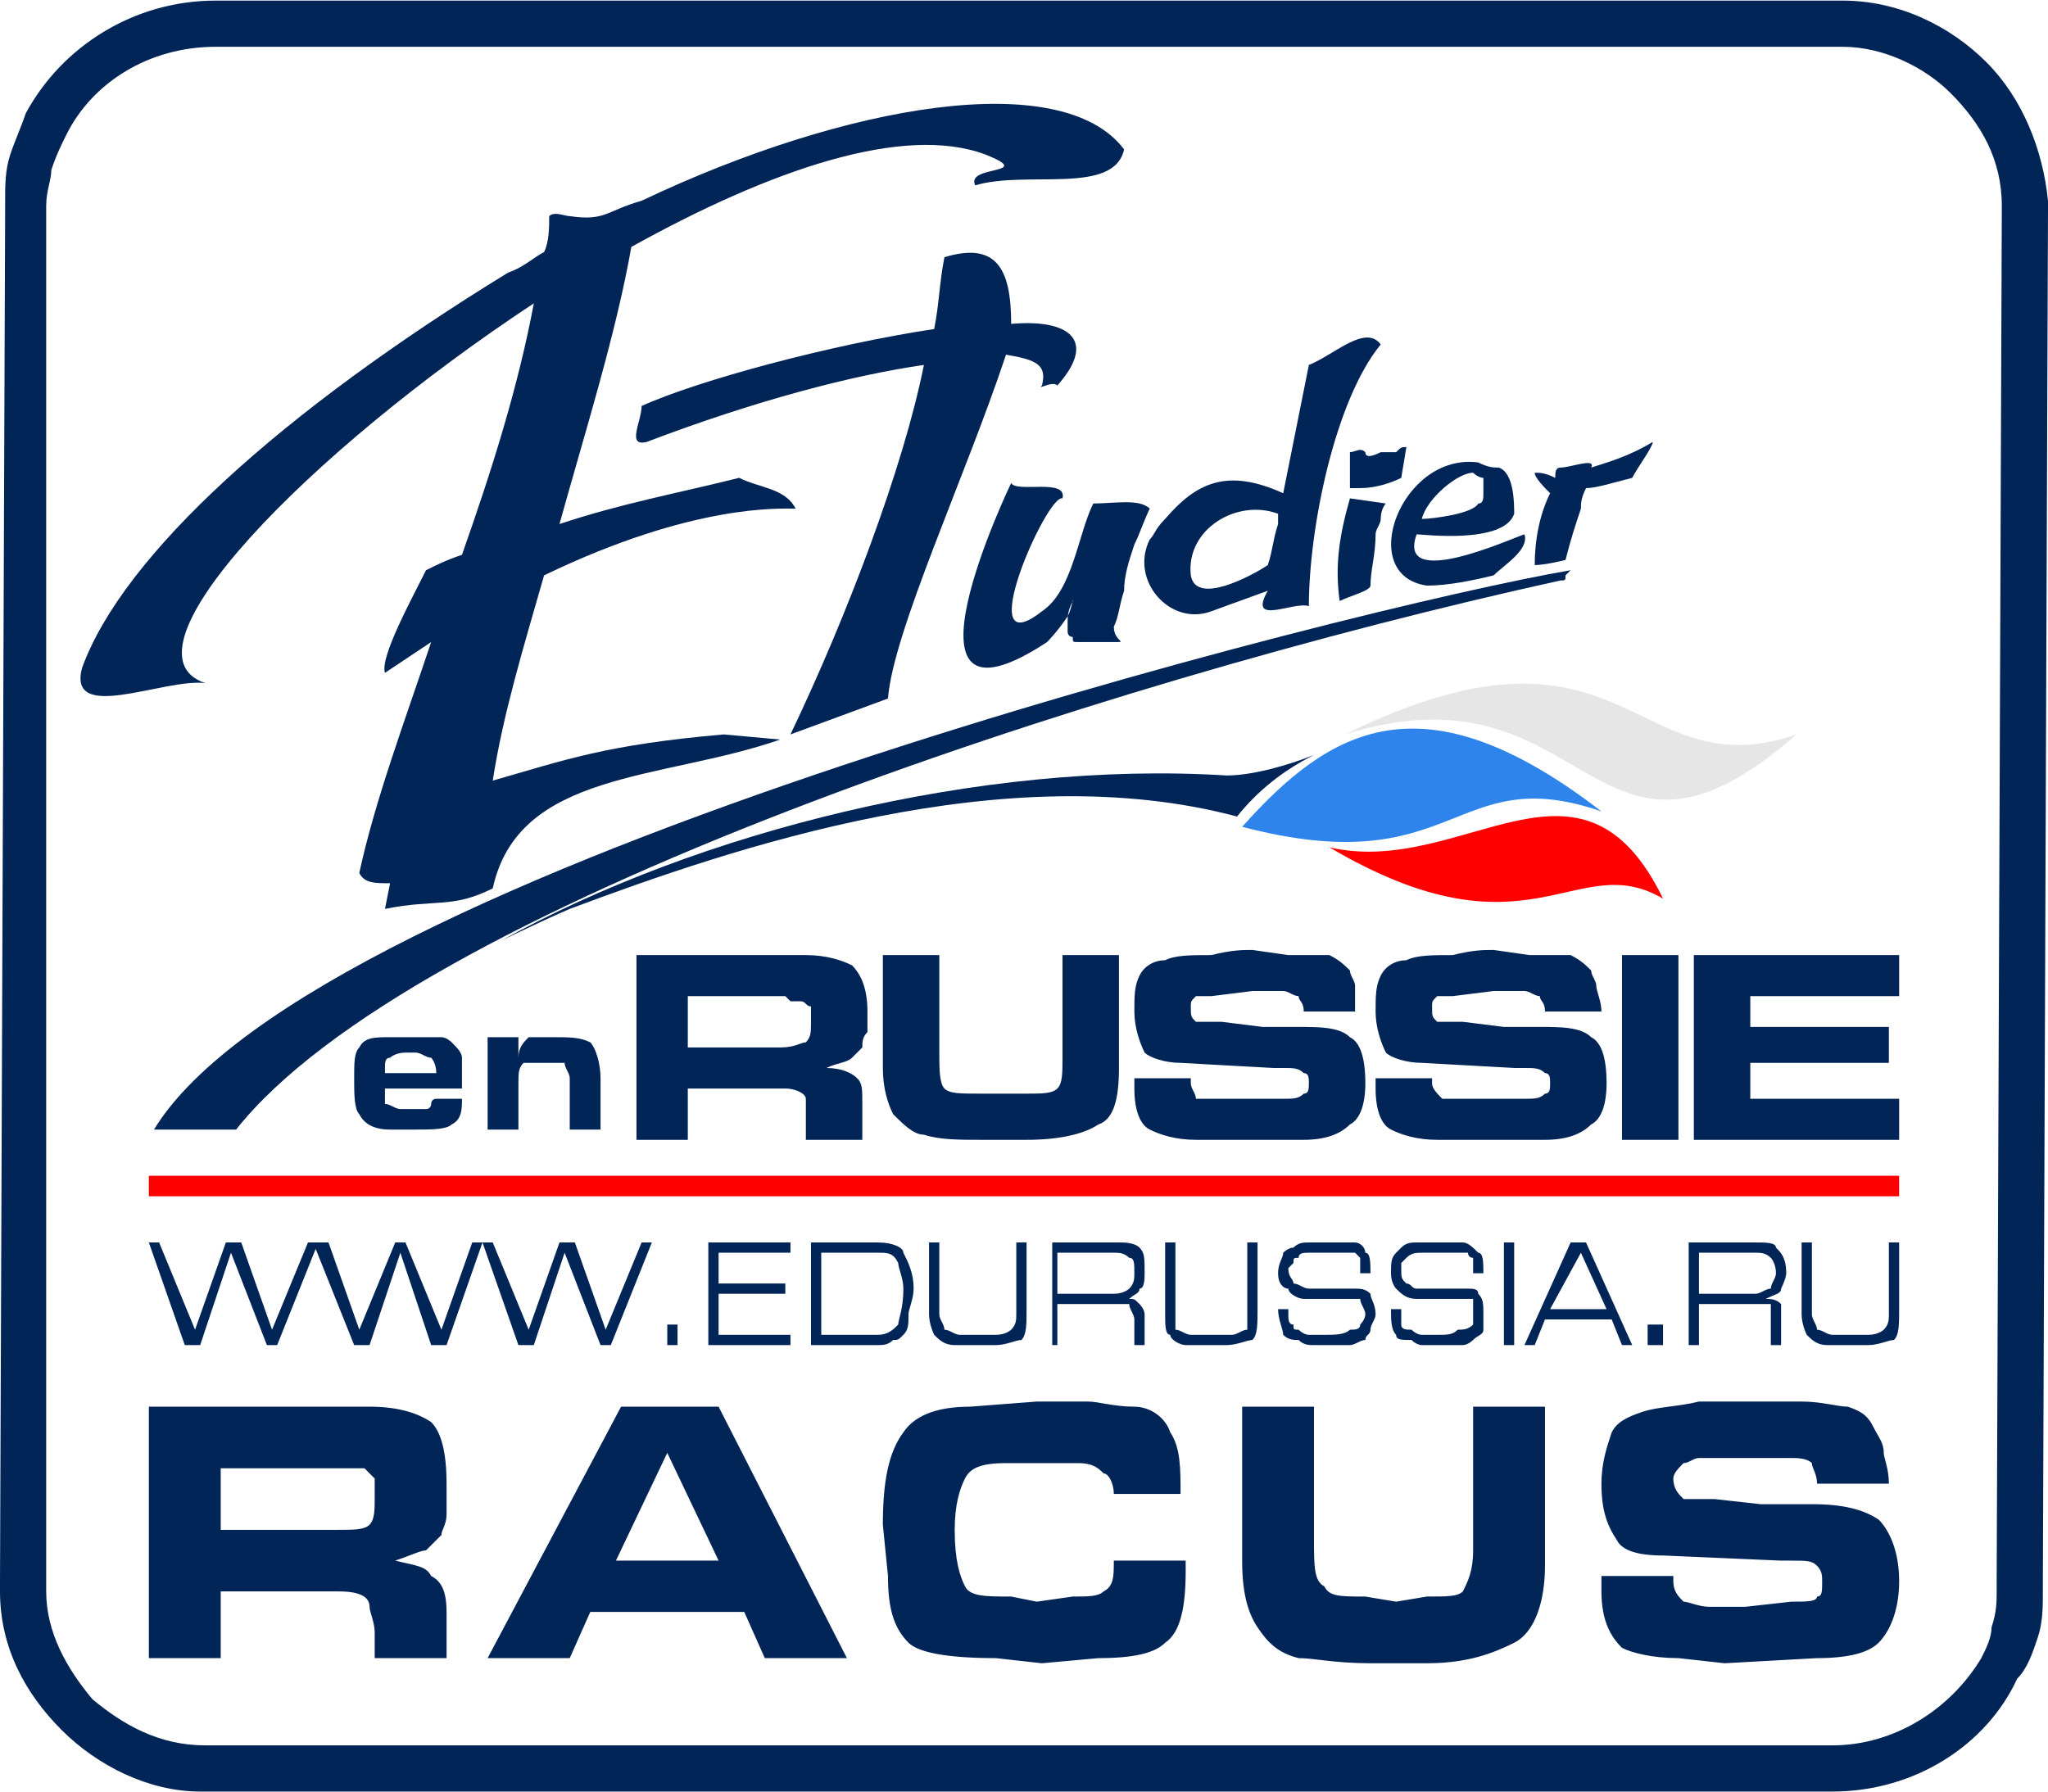 <?xml version="1.0" encoding="UTF-8"?> <svg xmlns="http://www.w3.org/2000/svg" xmlns:xlink="http://www.w3.org/1999/xlink" xml:space="preserve" width="906px" height="793px" version="1.0" style="shape-rendering:geometricPrecision; text-rendering:geometricPrecision; image-rendering:optimizeQuality; fill-rule:evenodd; clip-rule:evenodd" viewBox="0 0 399 349"> <defs> <style type="text/css"> .fil0 {fill:#022557} .fil2 {fill:#2F84EB} .fil3 {fill:#E6E6E6} .fil1 {fill:red} .fil4 {fill:#022557;fill-rule:nonzero} </style> </defs> <g id="Слой_x0020_1">  <path class="fil0" d="M42 0l316 0c0,0 1,0 1,0 11,0 21,5 28,12 7,7 11,17 12,27 0,1 0,1 0,2l-1 267c0,1 0,1 0,2 0,3 0,6 -1,9 -1,3 -2,6 -4,8l0 0c-6,13 -20,22 -36,22l0 0 -316 0c0,0 -1,0 -2,0 -10,0 -20,-5 -27,-12 -7,-7 -12,-16 -12,-27 0,-1 0,-1 0,-2l1 -267c0,-1 0,-1 0,-2 0,-3 0,-6 1,-9 1,-3 2,-5 3,-8 7,-13 21,-22 37,-22zm316 9l-316 0c-13,0 -24,7 -29,17 -1,2 -2,4 -3,7 0,2 -1,4 -1,7 0,0 0,1 0,1l0 267c0,1 0,1 0,2 0,8 4,15 9,21 6,5 13,9 22,9 0,0 0,0 1,0l316 0 0 0c12,0 23,-7 29,-17l0 0c1,-2 2,-4 2,-6 1,-3 1,-5 1,-7 0,-1 0,-1 0,-2l1 -267c0,-1 0,-1 0,-1 0,-9 -4,-16 -10,-22 -5,-5 -13,-9 -21,-9 0,0 -1,0 -1,0z"></path> <path class="fil0" d="M305 112c0,1 0,1 -1,1 -91,20 -224,64 -258,107l-16 0c31,-51 235,-102 276,-109l-1 1z"></path> <path class="fil0" d="M81 220l-5 0c-3,0 -5,-1 -6,-3 -1,-1 -1,-4 -1,-7 0,-3 0,-5 1,-6 1,-2 3,-2 6,-2l5 0c2,0 3,0 5,0 1,0 2,1 2,1 1,1 2,2 2,3 0,1 0,2 0,4 0,0 0,0 0,1 0,0 0,0 0,1l-15 0c0,1 0,2 0,3 1,0 2,1 3,1l3 0c1,0 2,0 2,0 1,0 1,-1 1,-1 0,0 0,-1 1,-1l5 0c0,2 0,4 -2,5 -1,1 -4,1 -7,1zm-2 -15c-2,0 -3,1 -3,1 -1,0 -1,1 -1,2l0 1 10 0c0,-2 -1,-3 -1,-3 -1,0 -2,-1 -3,-1l-2 0zm22 1c0,-2 1,-3 2,-4 1,0 3,0 5,0 3,0 5,0 7,1 1,1 2,4 2,7l0 10 -6 0 0 -10c0,-1 -1,-2 -1,-3 -1,0 -2,0 -3,0l-1 0c-2,0 -3,0 -4,0 -1,1 -1,2 -1,4l0 1 0 8 -6 0 0 -18 6 0 0 4z"></path> <path class="fil0" d="M157 186c4,0 7,1 9,2 2,2 3,5 3,9 0,2 0,3 0,4 -1,1 -1,2 -1,3 -1,1 -2,2 -2,2 -1,1 -3,1 -5,2 3,0 5,1 6,2 1,1 1,2 1,5l0 7 -11 0 0 -4c0,-2 0,-3 0,-4 0,-1 -2,-2 -4,-2l-19 0 0 10 -10 0 0 -36 33 0zm-5 18c3,0 4,-1 5,-1 1,-1 1,-2 1,-4 0,-1 0,-2 0,-3 -1,0 -1,-1 -2,-1 -1,0 -1,0 -2,0 0,0 -1,-1 -1,-1l-1 0 -18 0 0 10 17 0 1 0zm66 2l0 2c0,6 -1,10 -4,11 -3,2 -8,3 -14,3l-9 0c-4,0 -8,0 -11,-1 -2,0 -4,-2 -6,-4 -1,-2 -2,-5 -2,-9l0 -22 11 0 0 19c0,3 0,6 1,7 1,1 3,1 7,1l5 0 4 0c3,0 5,0 6,-1 1,-1 1,-3 1,-6l0 -1 0 -19 11 0 0 20zm14 5c0,1 1,2 1,3 1,0 3,0 5,0l5 0 7 0c2,0 3,0 4,-1 1,0 1,-1 1,-2 0,-1 0,-2 -1,-2 -1,-1 -2,-1 -4,-1l-2 0 -18 -1c-3,0 -6,-1 -7,-2 -1,-2 -2,-5 -2,-8 0,-3 0,-5 1,-7 1,-2 3,-3 5,-3 2,-1 5,-1 9,-1 4,-1 6,-1 8,-1l7 1c3,0 6,0 8,0 2,1 3,2 4,3 0,1 1,2 1,3 0,1 0,3 0,5l-10 0c0,-2 -1,-2 -1,-3 -1,0 -2,-1 -3,-1l-6 0 -8 1c-1,0 -2,0 -3,0 -1,1 -1,1 -1,2 0,2 0,2 1,3 1,0 2,0 4,0l1 0 8 1 7 0c4,0 8,0 10,2 2,1 3,4 3,9 0,4 -1,7 -3,8 -2,2 -5,3 -9,3l-14 0 -7 0c-4,0 -7,-1 -9,-2 -2,-1 -3,-4 -3,-8l0 -2 11 0 0 1zm47 0c0,1 1,2 2,3 1,0 2,0 4,0l5 0 7 0c2,0 3,0 4,-1 1,0 1,-1 1,-2 0,-1 0,-2 -1,-2 -1,-1 -2,-1 -4,-1l-2 0 -18 -1c-3,0 -6,-1 -7,-2 -1,-2 -2,-5 -2,-8 0,-3 0,-5 1,-7 1,-2 3,-3 5,-3 2,-1 5,-1 9,-1 4,-1 6,-1 8,-1l7 1c3,0 6,0 8,0 2,1 3,2 4,3 0,1 1,2 1,3 0,1 1,3 1,5l-11 0c0,-2 -1,-2 -1,-3 -1,0 -2,-1 -3,-1l-6 0 -8 1c-1,0 -2,0 -3,0 -1,1 -1,1 -1,2 0,2 0,2 1,3 1,0 3,0 4,0l1 0 8 1 7 0c4,0 8,0 10,2 2,1 3,4 3,9 0,4 -1,7 -3,8 -2,2 -5,3 -9,3l-14 0 -7 0c-4,0 -7,-1 -9,-2 -2,-1 -3,-4 -3,-8l0 -2 11 0 0 1zm37 11l0 -36 11 0 0 36 -11 0zm54 -36l0 8 -29 0 0 6 27 0 0 7 -27 0 0 7 29 0 0 8 -40 0 0 -36 40 0z"></path> <path class="fil0" d="M125 79c0,3 -3,8 1,7 21,-8 40,-13 54,-15 -4,20 -15,49 -26,72l19 -7c1,-13 15,-43 23,-67 6,1 8,2 7,6 -1,1 2,-1 3,0 8,-9 2,-13 -9,-12 0,-11 -3,-16 -13,-13 -1,5 -1,9 -2,14 -20,3 -46,10 -57,15z"></path> <path class="fil0" d="M210 125c-1,0 -1,0 -1,-1 -1,0 -1,-1 -1,-1 0,-1 0,-1 0,-2 0,-1 0,-2 1,-4 0,-1 0,1 -1,3 -2,3 -4,5 -4,5 -32,21 -7,-31 -7,-31 1,2 11,-1 10,3 -3,-1 -18,33 -4,22 6,-4 7,-15 10,-21 4,0 9,-1 11,1 -1,2 -2,5 -3,7 -1,3 -2,6 -2,9 -1,3 -1,5 -2,7 0,3 3,3 0,3 -2,0 -3,0 -3,0 -1,0 -3,0 -4,0z"></path> <path class="fil0" d="M247 110c1,-3 1,-5 2,-8l0 -1c0,0 0,0 0,-1 -8,-3 -18,3 -17,12 1,6 12,0 15,-2zm-23 -5c1,-1 1,-2 3,-4 6,-7 12,-10 23,-5l5 -25c5,-2 11,-8 14,-4 -9,11 -14,36 -14,51 -3,-1 -12,4 -8,-3l-11 4c-8,3 -16,-6 -12,-14z"></path> <path class="fil0" d="M111 177c32,-12 85,-30 130,-18 4,-5 9,-9 15,-12 -5,2 -12,4 -17,4 -48,-3 -103,11 -141,32 -4,2 6,-3 13,-6z"></path> <path class="fil1" d="M324 175c-17,-10 -26,13 -65,-10 26,6 49,-23 65,10z"></path> <path class="fil2" d="M312 158c-29,-10 -28,14 -70,3 17,-19 35,-30 70,-3z"></path> <path class="fil3" d="M350 143c-40,35 -40,-15 -88,0 55,-27 56,11 88,0z"></path> <path class="fil0" d="M141 143c-23,2 -31,5 -45,9 2,-13 6,-26 10,-40 29,-14 46,-13 49,-13 -2,-4 -7,-4 -11,-6 -12,3 -23,5 -35,9 5,-18 11,-37 14,-54 27,-15 53,-24 69,-18 10,4 -4,2 -2,6 10,-3 27,2 29,-7 -12,-16 -54,-9 -94,10l0 0c-7,2 -7,4 -14,3 -1,0 -3,-1 -4,0 0,2 0,5 -1,7 -2,1 -4,3 -7,4 -44,27 -75,55 -83,77 -3,11 16,2 24,3 -18,-6 20,-45 64,-74 -3,16 -8,32 -14,49 -3,1 -5,2 -7,3 -3,6 -9,17 -8,20 3,-2 6,-4 9,-6 -5,15 -11,31 -14,45 1,2 3,2 6,2l-1 5c10,-2 13,0 21,-4 5,-23 33,-21 56,-29l-11 -1z"></path> <path class="fil0" d="M274 87l-1 6c-2,1 -5,2 -8,2 -1,0 -1,0 -1,0 -1,0 -1,0 -1,0 0,0 0,-1 0,-1 0,-1 0,-2 0,-3 0,-2 0,-3 0,-3 1,0 2,-1 3,0 0,1 1,1 3,0 1,0 2,0 3,0 1,-1 1,-1 2,-1zm-13 30c-1,-7 0,-13 2,-20l7 1c0,0 -1,1 -1,3 0,1 -1,2 -1,3 0,4 -1,7 -1,10 0,1 -4,2 -6,3z"></path> <path class="fil0" d="M289 96c0,-1 0,-2 0,-3 0,0 -1,0 -2,-1 -3,0 -9,5 -10,9 2,0 10,-1 11,-3 1,0 1,-1 1,-2zm8 8c1,3 -4,6 -6,8 -4,1 -9,2 -13,2 -14,-2 -5,-26 10,-24 2,1 3,1 4,1 3,1 3,7 3,9 -2,6 -18,4 -19,4 -4,11 18,1 21,0z"></path> <path class="fil0" d="M299 110c0,-5 1,-10 3,-14 -1,-1 -3,-3 -3,-4 1,0 2,0 4,1 0,-1 0,-2 1,-2 2,0 7,-2 6,0 3,-1 7,-2 12,-5 0,1 -3,5 -4,7 -4,1 -7,2 -9,2l0 0c-1,2 -1,3 -1,4 -1,3 -2,6 -3,10 0,0 -4,1 -6,1z"></path> <path class="fil0" d="M72 274c5,0 9,1 12,3 2,2 3,6 3,12 0,3 0,4 0,6 0,2 -1,3 -1,4 -1,1 -2,2 -3,3 -1,0 -3,1 -6,2 4,1 6,1 7,3 2,1 3,3 3,7l0 9 -14 0 0 -5c0,-2 -1,-4 -1,-5 0,-2 -2,-3 -6,-3l-23 0 0 13 -14 0 0 -49 43 0zm-6 24c3,0 5,0 6,-1 1,-1 1,-3 1,-5 0,-2 0,-3 0,-4 -1,-1 -1,-1 -2,-2 -1,0 -2,0 -2,0 -1,0 -2,0 -3,0l-1 0 -22 0 0 12 21 0 2 0zm45 25l-16 0 26 -49 19 0 25 49 -16 0 -4 -9 -30 0 -4 9zm9 -19l20 0 -10 -21 -10 21zm111 2c0,7 -1,12 -4,14 -2,2 -6,3 -13,3l-11 1 -9 -1c-9,0 -15,-1 -17,-3 -3,-3 -4,-7 -4,-13l-1 -10c0,-8 1,-14 4,-18 2,-3 6,-5 13,-5l13 -1c4,0 7,0 10,0 2,0 5,1 9,1 3,0 6,2 7,5 2,3 2,7 2,12l-13 0c0,-2 -1,-4 -2,-4 -1,-1 -2,-2 -5,-2l-4 0 -3 0 -7 0c-5,0 -7,1 -8,3 -1,2 -2,5 -2,10 0,6 1,9 2,11 1,2 4,2 9,2l5 1 7 -1c3,0 5,0 6,-1 2,-1 2,-3 2,-6l14 0 0 2zm70 -4l0 3c0,7 -2,13 -6,15 -4,2 -9,4 -17,4l-11 0c-7,0 -11,-1 -14,-1 -4,-1 -6,-3 -8,-6 -2,-3 -3,-7 -3,-13l0 -30 14 0 0 26c0,5 0,8 2,9 1,2 3,2 8,2l6 1 6 -1c4,0 6,0 7,-1 1,-2 2,-4 2,-8l0 -2 0 -26 14 0 0 28zm25 6c0,2 1,3 2,4 1,0 3,1 5,1l7 0 9 -1c3,0 5,0 5,-1 1,0 1,-1 1,-3 0,-1 0,-2 -1,-3 -1,-1 -2,-1 -5,-1l-2 0 -23 -1c-5,0 -8,-1 -9,-3 -2,-3 -3,-6 -3,-11 0,-4 1,-7 2,-10 1,-2 3,-3 6,-4 3,-1 7,-1 11,-2 5,0 8,0 10,0l10 0c4,0 7,1 9,1 3,1 4,2 5,4 1,2 2,3 2,5 0,1 1,3 1,6l-14 0c0,-2 -1,-3 -1,-4 -1,-1 -3,-1 -4,-1l-7 0 -11 0c-1,0 -2,1 -3,1 -1,1 -2,2 -2,3 0,2 1,3 2,4 1,0 3,0 5,0l1 0 9 1 10 0c6,0 10,1 13,3 2,2 4,6 4,12 0,6 -2,10 -4,12 -2,2 -6,3 -12,3l-18 1 -9 -1c-5,0 -9,-1 -11,-2 -2,-2 -4,-5 -4,-11l0 -3 14 0 0 1z"></path> <polygon class="fil1" points="29,229 370,229 370,233 29,233 "></polygon> <path class="fil4" d="M62 242l-8 20 -2 0 -7 -18 -6 18 -3 0 -7 -20 2 0 7 17 6 -17 3 0 6 17 7 -17 2 0zm32 0l-7 20 -3 0 -6 -18 -6 18 -3 0 -8 -20 3 0 6 17 7 -17 2 0 7 17 6 -17 2 0zm33 0l-8 20 -2 0 -7 -18 -6 18 -3 0 -7 -20 2 0 7 17 6 -17 3 0 6 17 7 -17 2 0zm5 20l-2 0 0 -4 2 0 0 4zm21 -12l0 2 -13 0 0 8 14 0 0 2 -16 0 0 -20 16 0 0 2 -14 0 0 6 13 0zm25 1c0,2 -1,4 -1,5 0,2 0,3 -1,4 -1,1 -1,1 -2,1 -1,1 -2,1 -3,1l-13 0 0 -20 13 0c3,0 5,1 5,2 1,2 2,4 2,7zm-2 0c0,-2 -1,-4 -1,-5 -1,-2 -2,-2 -4,-2l-11 0 0 16 11 0c2,0 3,-1 4,-2 0,-1 1,-3 1,-7zm24 4c0,3 0,5 -1,6 -1,0 -3,1 -5,1l-3 0 -5 0c-2,0 -3,-1 -4,-2 0,0 -1,-2 -1,-4l0 -14 2 0 0 14c0,1 1,2 1,3 1,0 2,1 3,1l4 0 3 0c2,0 3,-1 3,-1 1,-1 1,-2 1,-3l0 -14 2 0 0 13zm23 -7c0,1 0,3 -1,3 0,1 -1,1 -2,2 1,0 1,0 2,1 0,0 1,1 1,2l0 6 -2 0 0 -5c0,-1 -1,-2 -1,-3 -1,0 -1,0 -3,0l-11 0 0 8 -1 0 0 -20 13 0c1,0 3,0 4,1 1,1 1,2 1,5zm-2 0c0,-2 0,-3 -1,-3 -1,-1 -2,-1 -3,-1l-11 0 0 8 11 0c2,0 3,-1 3,-1 1,-1 1,-2 1,-3zm24 7c0,3 0,5 -1,6 -1,0 -3,1 -5,1l-3 0 -5 0c-1,0 -3,-1 -3,-2 -1,0 -1,-2 -1,-4l0 -14 2 0 0 14c0,1 0,2 0,3 1,0 2,1 3,1l4 0 4 0c1,0 2,-1 3,-1 0,-1 0,-2 0,-3l0 -14 2 0 0 13zm19 -11c0,0 -1,0 -2,0 0,0 -2,0 -3,0l-1 0c-1,0 -2,0 -3,0 -1,0 -2,0 -2,1 -1,0 -1,0 -1,1 0,0 -1,1 -1,1 0,2 1,2 1,3 1,0 2,1 3,1l5 0c1,0 1,0 2,0 0,0 1,0 2,0 1,0 2,0 3,1 0,1 1,2 1,4 0,1 -1,2 -1,3 0,1 -1,1 -1,2 -1,0 -2,1 -3,1 -1,0 -2,0 -3,0l-2 0c-1,0 -2,0 -2,0 -1,0 -2,0 -3,-1 -1,0 -2,0 -3,-1 0,-1 -1,-3 -1,-5l2 0 0 1c0,1 0,2 1,2 0,1 0,1 1,1 0,0 1,1 2,1 1,0 2,0 3,0 2,0 4,0 5,-1 1,0 2,0 2,-1 0,0 1,-1 1,-2 0,-1 -1,-2 -1,-3 -1,0 -2,0 -3,0l-4 0 -4 0c-1,0 -3,-1 -3,-2 -1,0 -2,-1 -2,-3 0,-2 1,-3 1,-4 0,0 1,-1 2,-1 1,-1 2,-1 3,-1 1,0 2,0 4,0 1,0 2,0 2,0 1,0 1,0 3,0 1,0 2,1 2,2 1,0 1,2 1,4l-2 0c0,-1 0,-2 0,-3 0,0 0,0 -1,-1zm22 0c0,0 -1,0 -2,0 -1,0 -2,0 -3,0l-1 0c-1,0 -2,0 -3,0 -1,0 -2,0 -3,1 0,0 0,0 -1,1 0,0 0,1 0,1 0,2 0,2 1,3 1,0 1,1 2,1l6 0c0,0 1,0 2,0 0,0 1,0 2,0 1,0 2,0 2,1 1,1 1,2 1,4 0,1 0,2 0,3 0,1 -1,1 -2,2 0,0 -1,1 -2,1 -1,0 -2,0 -4,0l-1 0c-1,0 -2,0 -3,0 0,0 -1,0 -2,-1 -2,0 -3,0 -3,-1 -1,-1 -1,-3 -1,-5l2 0 0 1c0,1 0,2 0,2 0,1 1,1 2,1 0,0 1,1 2,1 1,0 2,0 3,0 2,0 3,0 4,-1 1,0 2,0 3,-1 0,0 0,-1 0,-2 0,-1 0,-2 0,-3 -1,0 -2,0 -3,0l-4 0 -4 0c-2,0 -3,-1 -4,-2 0,0 -1,-1 -1,-3 0,-2 0,-3 1,-4 0,0 1,-1 1,-1 1,-1 2,-1 3,-1 2,0 3,0 4,0 1,0 2,0 3,0 0,0 1,0 2,0 1,0 2,1 3,2 1,0 1,2 1,4l-2 0c0,-1 0,-2 0,-3 0,0 -1,0 -1,-1zm9 18l-2 0 0 -20 2 0 0 20zm4 0l-2 0 9 -20 3 0 9 20 -2 0 -2 -5 -13 0 -2 5zm3 -7l11 0 -5 -11 -6 11zm22 7l-3 0 0 -4 3 0 0 4zm24 -14c0,1 -1,3 -1,3 0,1 -1,1 -3,2 1,0 2,0 3,1 0,0 0,1 0,2l0 6 -2 0 0 -5c0,-1 0,-2 0,-3 -1,0 -2,0 -3,0l-11 0 0 8 -2 0 0 -20 13 0c2,0 4,0 4,1 1,1 2,2 2,5zm-2 0c0,-2 -1,-3 -1,-3 -1,-1 -2,-1 -3,-1l-11 0 0 8 11 0c1,0 2,-1 3,-1 0,-1 1,-2 1,-3zm24 7c0,3 0,5 -1,6 -1,0 -3,1 -5,1l-4 0 -4 0c-2,0 -3,-1 -4,-2 0,0 -1,-2 -1,-4l0 -14 2 0 0 14c0,1 1,2 1,3 1,0 2,1 3,1l3 0 4 0c2,0 3,-1 3,-1 1,-1 1,-2 1,-3l0 -14 2 0 0 13z"></path> </g> </svg> 